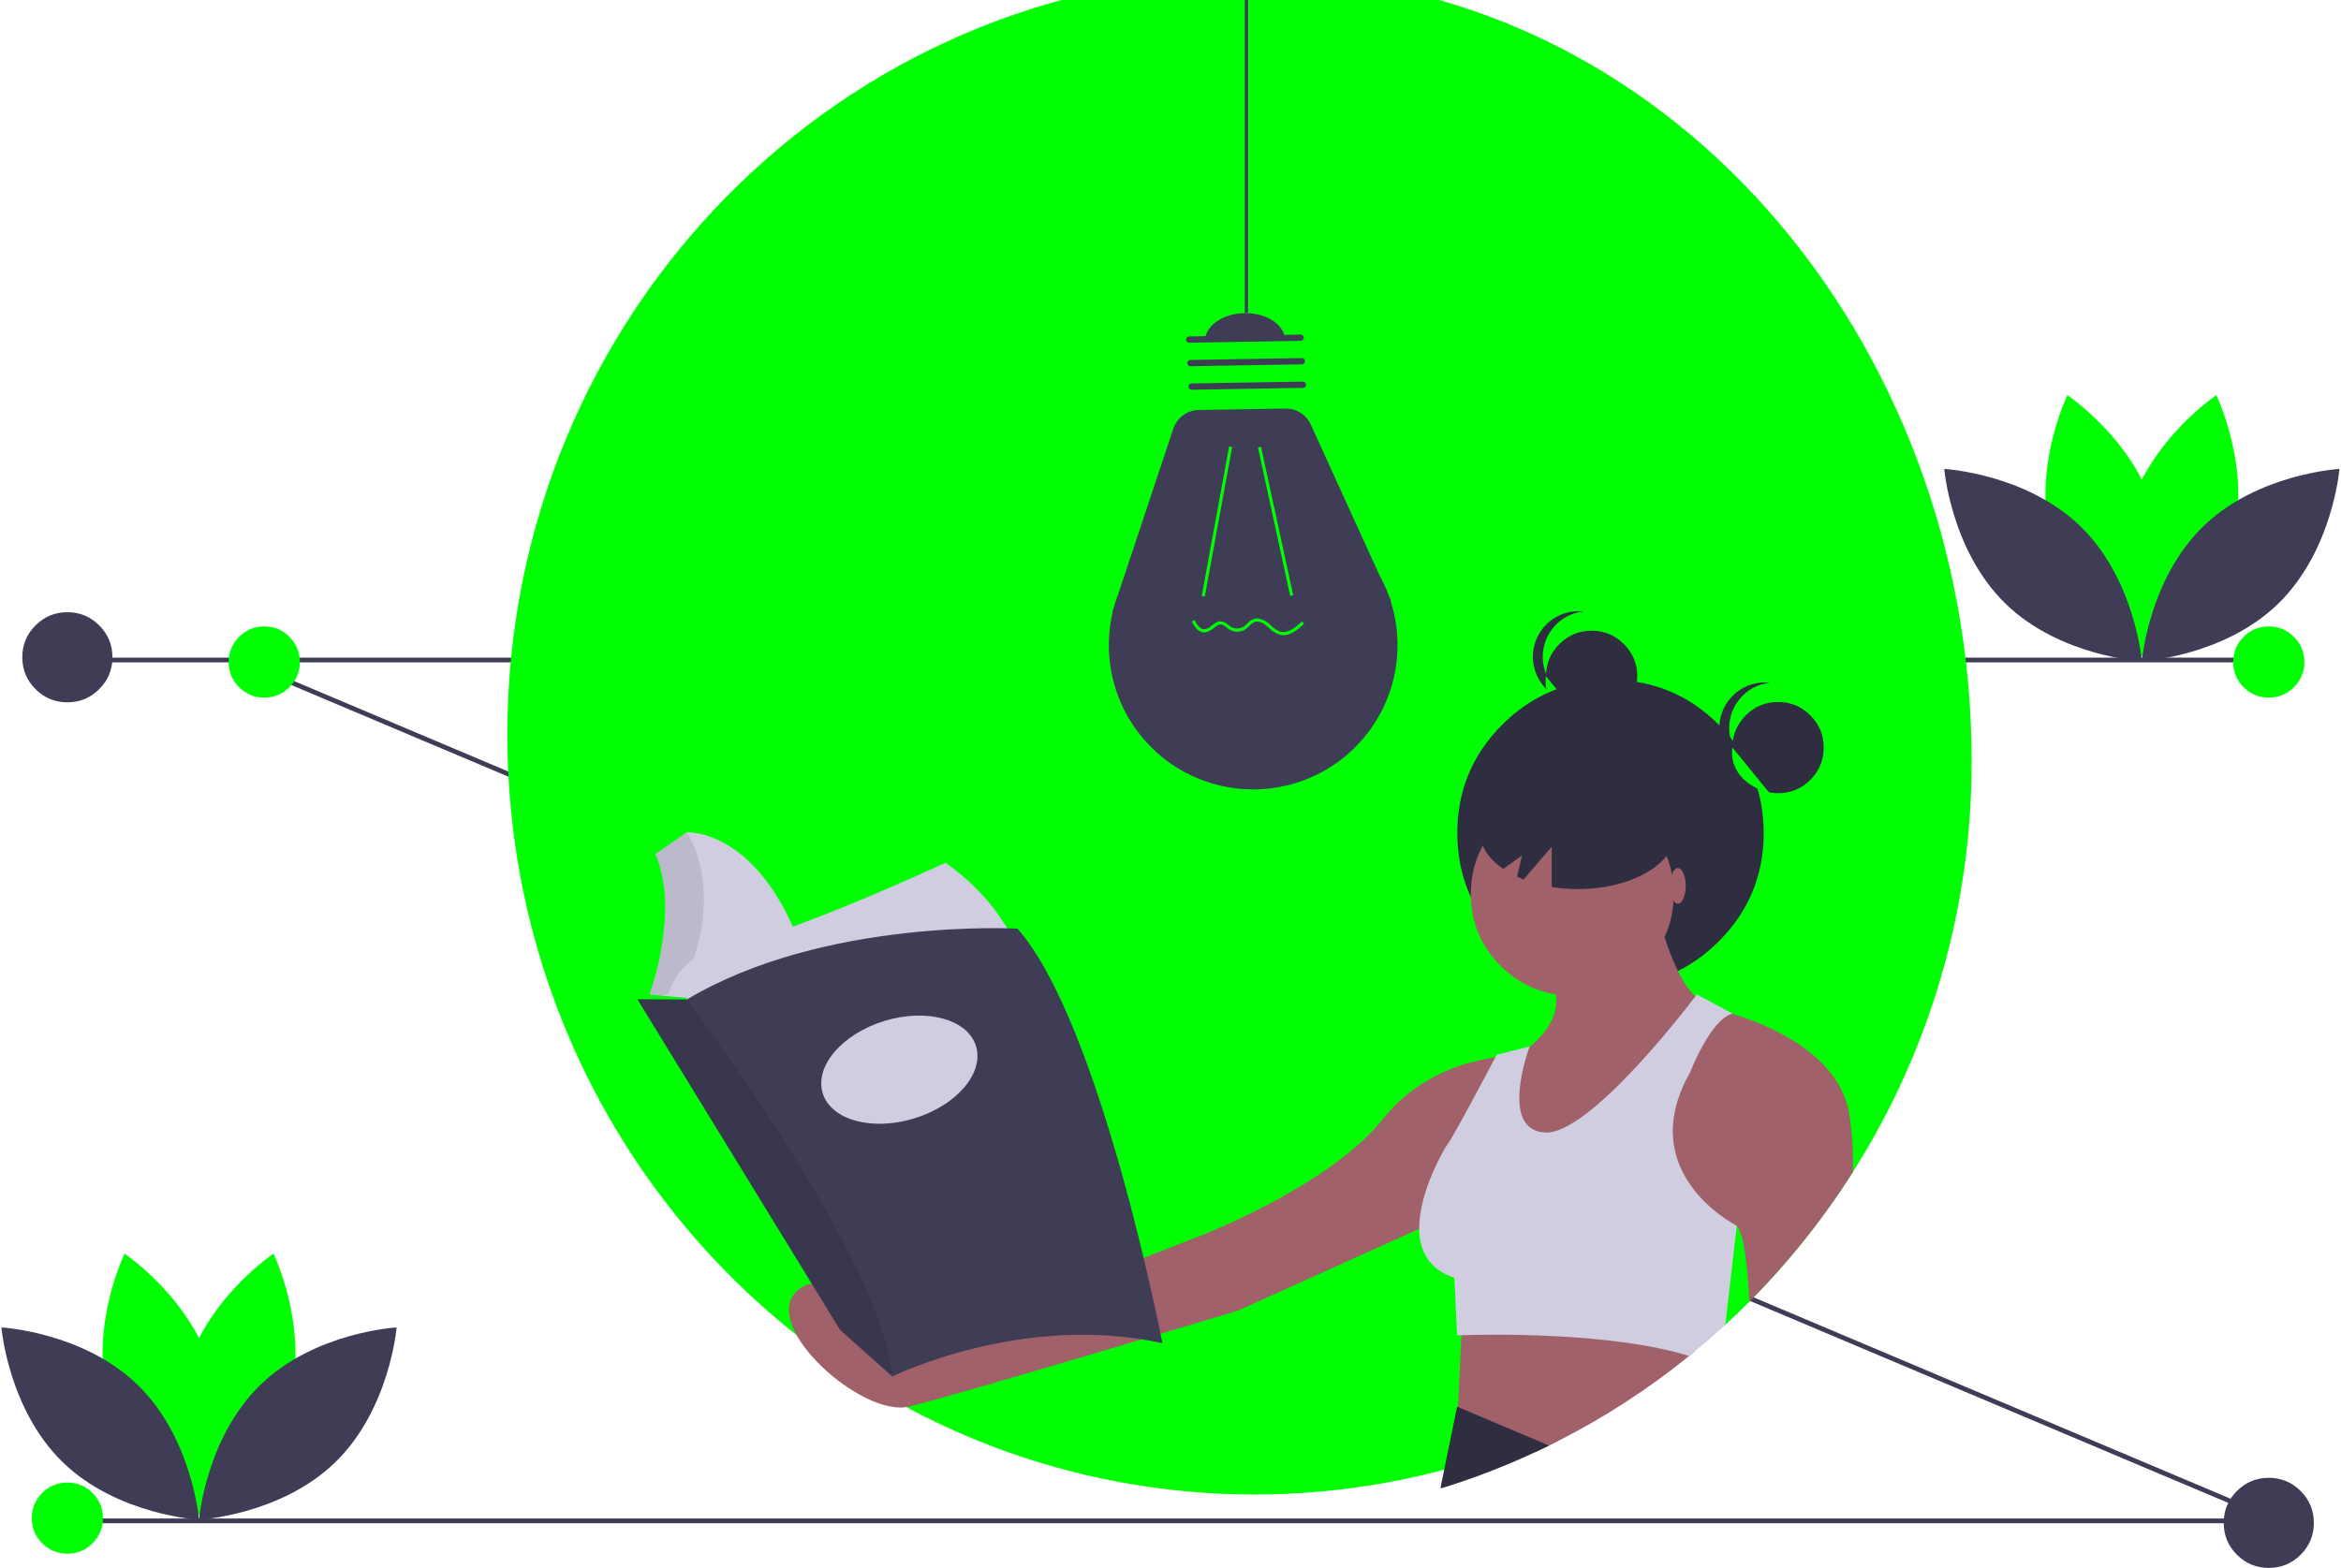 <?xml version="1.0" standalone="no"?>
<!DOCTYPE svg PUBLIC "-//W3C//DTD SVG 1.0//EN" "http://www.w3.org/TR/2001/REC-SVG-20010904/DTD/svg10.dtd">
<svg xmlns="http://www.w3.org/2000/svg" xmlns:xlink="http://www.w3.org/1999/xlink" id="body_1" width="300" height="201">

<g transform="matrix(0.304 0 0 0.304 0.184 -0)">
    <path d="M27.525 640.305L956.525 640.305L956.525 642.305L27.525 642.305z" stroke="none" fill="#3F3D56" fill-rule="nonzero" />
    <path transform="matrix(0.389 -0.921 0.921 0.389 -261.093 815.304)"  d="M634.231 123.652L636.231 123.652L636.231 1052.652L634.231 1052.652z" stroke="none" fill="#3F3D56" fill-rule="nonzero" />
    <path d="M27.525 277.305L956.525 277.305L956.525 279.305L27.525 279.305z" stroke="none" fill="#3F3D56" fill-rule="nonzero" />
    <path transform="matrix(1 0 0 1 -107.207 -128.848)"  d="M937.731 449.652C 937.99 535.113 904.272 617.173 844.001 677.762C 840.711 681.072 837.348 684.306 833.911 687.462C 833.081 688.152 832.251 688.832 831.411 689.502C 814.214 703.439 795.59 715.516 775.851 725.533C 774.681 726.122 773.511 726.712 772.331 727.293C 770.461 728.212 768.571 729.112 766.681 729.992C 696.717 762.549 617.152 767.948 543.431 745.143C 414.361 705.082 320.471 582.973 320.471 438.543C 320.471 261.533 461.501 118.043 635.471 118.043C 809.441 118.043 937.731 272.642 937.731 449.652z" stroke="none" fill="#00FF03" fill-rule="nonzero" />
    <path transform="matrix(1 0 0 1 -107.207 -128.848)"  d="M692.866 382.419L693.116 382.409L692.129 380.243C 691.022 377.175 689.667 374.202 688.08 371.352L688.08 371.352L659.145 307.822C 657.258 303.678 653.094 301.048 648.541 301.123L648.541 301.123L611.898 301.734C 607.042 301.815 602.766 304.952 601.231 309.56L601.231 309.56L578.195 378.748C 577.437 380.686 576.779 382.661 576.225 384.666L576.225 384.666L575.442 387.015L575.626 387.008C 569.775 412.021 580.26 438.014 601.83 451.965C 623.4 465.916 651.407 464.82 671.82 449.226C 692.233 433.631 700.655 406.898 692.866 382.419L692.866 382.419L692.866 382.419z" stroke="none" fill="#3F3D56" fill-rule="nonzero" />
    <path transform="matrix(0.18 -0.984 0.984 0.18 57.574 766.624)"  d="M587.42 348.245L651.5 348.245L651.5 349.568L587.42 349.568z" stroke="none" fill="#00FF03" fill-rule="nonzero" />
    <path transform="matrix(0.977 -0.212 0.212 0.977 -166.522 16.031)"  d="M643.929 316.448L645.252 316.448L645.252 380.528L643.929 380.528z" stroke="none" fill="#00FF03" fill-rule="nonzero" />
    <path transform="matrix(1 0 0 1 -107.207 -128.848)"  d="M607.904 270.709L654.859 269.927C 655.589 269.915 656.191 270.497 656.203 271.227C 656.215 271.958 655.633 272.56 654.903 272.572L654.903 272.572L607.948 273.354C 607.475 273.363 607.033 273.119 606.789 272.713C 606.545 272.307 606.537 271.802 606.767 271.389C 606.997 270.975 607.431 270.716 607.904 270.709L607.904 270.709L607.904 270.709z" stroke="none" fill="#3F3D56" fill-rule="nonzero" />
    <path transform="matrix(1 0 0 1 -107.207 -128.848)"  d="M608.4 280.624L655.355 279.841C 655.828 279.832 656.27 280.077 656.514 280.483C 656.758 280.888 656.766 281.393 656.536 281.807C 656.306 282.221 655.872 282.48 655.399 282.487L655.399 282.487L608.444 283.269C 607.715 283.279 607.115 282.697 607.102 281.968C 607.09 281.239 607.671 280.637 608.4 280.624z" stroke="none" fill="#3F3D56" fill-rule="nonzero" />
    <path transform="matrix(1 0 0 1 -107.207 -128.848)"  d="M608.896 290.538L655.85 289.756C 656.581 289.744 657.183 290.326 657.195 291.056C 657.207 291.787 656.625 292.389 655.894 292.401L655.894 292.401L608.94 293.183C 608.21 293.194 607.61 292.612 607.598 291.883C 607.586 291.154 608.166 290.552 608.896 290.538L608.896 290.538L608.896 290.538z" stroke="none" fill="#3F3D56" fill-rule="nonzero" />
    <path transform="matrix(1 0 0 1 -107.207 -128.848)"  d="M631.224 260.884C 621.91 261.039 614.447 266.355 614.553 272.759L614.553 272.759L648.281 272.197C 648.174 265.793 640.538 260.728 631.224 260.884z" stroke="none" fill="#3F3D56" fill-rule="nonzero" />
    <path transform="matrix(1 0 0 1 -107.207 -128.848)"  d="M636.414 389.614C 638.254 389.738 639.998 390.483 641.36 391.727C 641.708 392.016 642.051 392.319 642.395 392.623C 643.483 393.758 644.816 394.63 646.292 395.173C 649.524 396.055 652.714 393.499 655.407 390.883L655.407 390.883L656.329 391.831C 653.369 394.709 649.821 397.506 645.944 396.449C 644.269 395.86 642.755 394.889 641.519 393.614C 641.186 393.319 640.853 393.025 640.515 392.745C 639.41 391.828 637.275 390.402 635.377 391.142C 634.59 391.525 633.889 392.066 633.318 392.73C 632.876 393.196 632.398 393.626 631.888 394.017C 629.757 395.53 626.926 395.614 624.709 394.231C 624.32 393.971 623.944 393.69 623.586 393.388C 622.997 392.805 622.264 392.387 621.462 392.179C 620.338 392.022 619.316 392.824 618.233 393.673C 617.21 394.668 615.902 395.318 614.49 395.532C 614.443 395.535 614.394 395.536 614.346 395.537C 611.71 395.581 610.038 392.945 609.004 390.94L609.004 390.94L610.18 390.334C 611.586 393.059 612.94 394.301 614.421 394.211C 615.554 393.994 616.597 393.444 617.417 392.632C 618.669 391.65 619.965 390.634 621.644 390.869C 622.69 391.097 623.651 391.613 624.418 392.36C 624.739 392.63 625.075 392.883 625.424 393.117C 627.184 394.195 629.415 394.128 631.109 392.948C 631.562 392.597 631.988 392.212 632.382 391.795C 633.078 390.996 633.935 390.354 634.896 389.909C 635.38 389.721 635.894 389.621 636.414 389.614z" stroke="none" fill="#00FF03" fill-rule="nonzero" />
    <path d="M524.134 0L525.509 0L525.509 131.982L524.134 131.982z" stroke="none" fill="#3F3D56" fill-rule="nonzero" />
    <path transform="matrix(1 0 0 1 -107.207 -128.848)"  d="M1047.627 357.518C 1039.245 388.503 1010.534 407.693 1010.534 407.693C 1010.534 407.693 995.413 376.646 1003.796 345.661C 1012.178 314.675 1040.889 295.485 1040.889 295.485C 1040.889 295.485 1056.009 326.532 1047.627 357.518z" stroke="none" fill="#00FF03" fill-rule="nonzero" />
    <path transform="matrix(1 0 0 1 -107.207 -128.848)"  d="M971.373 357.518C 979.755 388.503 1008.466 407.693 1008.466 407.693C 1008.466 407.693 1023.586 376.646 1015.204 345.661C 1006.822 314.675 978.111 295.485 978.111 295.485C 978.111 295.485 962.991 326.532 971.373 357.518z" stroke="none" fill="#00FF03" fill-rule="nonzero" />
    <path transform="matrix(1 0 0 1 -107.207 -128.848)"  d="M983.69 350.859C 1006.691 373.249 1009.5 407.668 1009.5 407.668C 1009.5 407.668 975.018 405.786 952.017 383.395C 929.016 361.005 926.207 326.586 926.207 326.586C 926.207 326.586 960.689 328.468 983.69 350.859z" stroke="none" fill="#3F3D56" fill-rule="nonzero" />
    <path transform="matrix(1 0 0 1 -107.207 -128.848)"  d="M1035.31 350.859C 1012.309 373.249 1009.5 407.668 1009.5 407.668C 1009.5 407.668 1043.982 405.786 1066.983 383.395C 1089.984 361.005 1092.793 326.586 1092.793 326.586C 1092.793 326.586 1058.311 328.468 1035.31 350.859z" stroke="none" fill="#3F3D56" fill-rule="nonzero" />
    <path transform="matrix(1 0 0 1 -107.207 -128.848)"  d="M228.627 719.518C 220.245 750.503 191.534 769.693 191.534 769.693C 191.534 769.693 176.414 738.646 184.796 707.66C 193.178 676.675 221.889 657.485 221.889 657.485C 221.889 657.485 237.009 688.532 228.627 719.518z" stroke="none" fill="#00FF03" fill-rule="nonzero" />
    <path transform="matrix(1 0 0 1 -107.207 -128.848)"  d="M152.373 719.518C 160.755 750.503 189.466 769.693 189.466 769.693C 189.466 769.693 204.586 738.646 196.204 707.66C 187.822 676.675 159.111 657.485 159.111 657.485C 159.111 657.485 143.991 688.532 152.373 719.518z" stroke="none" fill="#00FF03" fill-rule="nonzero" />
    <path transform="matrix(1 0 0 1 -107.207 -128.848)"  d="M164.69 712.859C 187.691 735.249 190.5 769.668 190.5 769.668C 190.5 769.668 156.018 767.785 133.017 745.395C 110.016 723.005 107.207 688.586 107.207 688.586C 107.207 688.586 141.689 690.468 164.69 712.859z" stroke="none" fill="#3F3D56" fill-rule="nonzero" />
    <path transform="matrix(1 0 0 1 -107.207 -128.848)"  d="M216.31 712.859C 193.309 735.249 190.5 769.668 190.5 769.668C 190.5 769.668 224.982 767.785 247.983 745.395C 270.984 723.005 273.793 688.586 273.793 688.586C 273.793 688.586 239.311 690.468 216.31 712.859z" stroke="none" fill="#3F3D56" fill-rule="nonzero" />
    <path d="M689.576 285.189C 689.576 290.5 687.699 295.034 683.943 298.79C 680.187 302.545 675.654 304.423 670.342 304.423C 665.031 304.423 660.497 302.545 656.741 298.79C 652.986 295.034 651.108 290.5 651.108 285.189C 651.108 279.877 652.986 275.344 656.741 271.588C 660.497 267.832 665.031 265.954 670.342 265.954C 675.654 265.954 680.187 267.832 683.943 271.588C 687.699 275.344 689.576 279.877 689.576 285.189C 689.576 285.413 689.572 285.636 689.565 285.86" stroke="none" fill="#2F2E41" fill-rule="nonzero" />
    <path transform="matrix(1 0 0 1 -107.207 -128.848)"  d="M756.94 405.793C 756.942 395.969 764.346 387.725 774.114 386.672C 766.785 385.872 759.643 389.331 755.728 395.578C 751.812 401.825 751.812 409.761 755.728 416.008C 759.643 422.255 766.785 425.714 774.114 424.914C 764.346 423.861 756.942 415.617 756.94 405.793z" stroke="none" fill="#2F2E41" fill-rule="nonzero" />
    <path transform="matrix(1 0 0 1 -107.207 -128.848)"  d="M758.314 414.036C 758.314 414.036 755.327 427.775 773.994 433.271L773.994 433.271L758.314 414.036z" stroke="none" fill="#00FF03" fill-rule="nonzero" />
    <path d="M742.87 351.265C 742.87 369.096 736.565 384.316 723.957 396.925C 711.348 409.533 696.128 415.838 678.297 415.838C 660.466 415.838 645.246 409.533 632.637 396.925C 620.029 384.316 613.724 369.096 613.724 351.265C 613.724 333.434 620.029 318.214 632.637 305.605C 645.246 292.997 660.466 286.692 678.297 286.692C 696.128 286.692 711.348 292.997 723.957 305.605C 736.565 318.214 742.87 333.434 742.87 351.265C 742.87 352.016 742.856 352.768 742.83 353.519" stroke="none" fill="#2F2E41" fill-rule="nonzero" />
    <path transform="matrix(1 0 0 1 -107.207 -128.848)"  d="M821.171 698.572C 820.341 699.262 819.511 699.942 818.671 700.612C 801.474 714.549 782.85 726.626 763.111 736.642C 761.941 737.232 760.771 737.822 759.591 738.402C 757.721 739.322 755.831 740.222 753.941 741.102L753.941 741.102L720.841 730.072L721.221 722.142L721.221 722.112L722.661 691.872L723.151 681.532L821.171 698.572z" stroke="none" fill="#A0616A" fill-rule="nonzero" />
    <path transform="matrix(1 0 0 1 -107.207 -128.848)"  d="M759.591 738.402C 757.721 739.322 755.831 740.222 753.941 741.102C 741.011 747.148 727.676 752.283 714.031 756.472C 713.962 756.273 713.921 756.064 713.911 755.852L713.911 755.852L720.841 721.982L721.221 722.142L759.591 738.402z" stroke="none" fill="#2F2E41" fill-rule="nonzero" />
    <path d="M704.94 377.012C 704.94 388.82 700.765 398.899 692.415 407.249C 684.066 415.599 673.987 419.774 662.178 419.774C 650.37 419.774 640.291 415.599 631.941 407.249C 623.592 398.899 619.417 388.82 619.417 377.012C 619.417 365.204 623.592 355.124 631.941 346.775C 640.291 338.425 650.37 334.25 662.178 334.25C 673.987 334.25 684.066 338.425 692.415 346.775C 700.765 355.124 704.94 365.204 704.94 377.012C 704.94 377.509 704.932 378.007 704.914 378.504" stroke="none" fill="#A0616A" fill-rule="nonzero" />
    <path transform="matrix(1 0 0 1 -107.207 -128.848)"  d="M804.057 508.171C 804.057 508.171 810.991 542.842 823.704 550.933L823.704 550.933L753.205 634.145L726.623 608.719L746.27 574.047C 746.27 574.047 768.229 561.334 761.295 543.998L761.295 543.998L804.057 508.171z" stroke="none" fill="#A0616A" fill-rule="nonzero" />
    <path transform="matrix(1 0 0 1 -107.207 -128.848)"  d="M887.721 623.002C 875.191 642.797 860.53 661.16 844.001 677.762C 843.291 662.262 841.751 649.482 838.731 645.702C 838.723 645.702 838.716 645.698 838.711 645.692L838.711 645.692L801.741 634.142C 801.741 634.142 809.831 557.862 829.481 554.402C 829.481 554.402 832.331 554.982 836.761 556.322C 851.041 560.622 881.701 572.742 886.111 598.312C 887.366 606.48 887.904 614.741 887.721 623.002z" stroke="none" fill="#A0616A" fill-rule="nonzero" />
    <path transform="matrix(1 0 0 1 -107.207 -128.848)"  d="M746.271 574.047C 746.271 574.047 711.599 572.891 689.64 600.629C 667.681 628.366 614.518 649.169 614.518 649.169L614.518 649.169L481.61 701.177C 481.61 701.177 457.34 658.415 442.315 673.439C 427.291 688.464 470.053 726.603 489.7 721.98C 509.347 717.357 628.387 681.529 628.387 681.529L628.387 681.529L723.156 638.768L746.271 574.047z" stroke="none" fill="#A0616A" fill-rule="nonzero" />
    <path transform="matrix(1 0 0 1 -107.207 -128.848)"  d="M838.731 645.702L833.911 687.462C 829.771 691.283 825.525 694.986 821.171 698.572C 820.341 699.262 819.511 699.942 818.671 700.612C 785.301 690.382 733.011 691.522 722.661 691.872C 721.481 691.902 720.841 691.932 720.841 691.932L720.841 691.932L719.691 667.662C 708.601 663.972 704.961 655.902 704.861 647.022C 704.691 630.922 716.221 612.182 716.221 612.182C 718.291 610.112 733.761 580.782 736.961 574.702C 737.331 573.992 737.541 573.602 737.541 573.602L737.541 573.602L751.411 570.142C 751.411 570.142 751.371 570.252 751.291 570.452C 750.051 573.922 739.271 605.312 757.831 606.402C 776.091 607.482 815.811 556.202 821.281 549.012C 821.691 548.472 821.911 548.182 821.911 548.182L821.911 548.182L836.941 556.272C 836.881 556.292 836.821 556.302 836.761 556.322C 827.581 558.872 819.081 580.982 819.081 580.982C 795.111 623.222 837.661 645.162 838.711 645.692C 838.716 645.698 838.723 645.702 838.731 645.702z" stroke="none" fill="#D0CDE1" fill-rule="nonzero" />
    <path transform="matrix(1 0 0 1 -107.207 -128.848)"  d="M771.708 455.666C 748.945 455.666 730.492 466.43 730.492 479.709C 730.492 485.65 734.201 491.08 740.324 495.275L740.324 495.275L748.258 489.526L746.1 498.533C 746.996 498.948 747.91 499.349 748.863 499.72L748.863 499.72L760.717 485.891L760.717 502.88C 764.352 503.463 768.027 503.754 771.708 503.752C 794.471 503.752 812.925 492.987 812.925 479.709C 812.925 466.43 794.471 455.666 771.708 455.666z" stroke="none" fill="#2F2E41" fill-rule="nonzero" />
    <path d="M768.166 315.238C 768.166 320.549 766.288 325.083 762.532 328.838C 758.776 332.594 754.243 334.472 748.931 334.472C 743.62 334.472 739.086 332.594 735.33 328.838C 731.575 325.083 729.697 320.549 729.697 315.238C 729.697 309.926 731.575 305.393 735.33 301.637C 739.086 297.881 743.62 296.003 748.931 296.003C 754.243 296.003 758.776 297.881 762.532 301.637C 766.288 305.393 768.166 309.926 768.166 315.238C 768.166 315.461 768.162 315.685 768.154 315.909" stroke="none" fill="#2F2E41" fill-rule="nonzero" />
    <path transform="matrix(1 0 0 1 -107.207 -128.848)"  d="M835.53 435.842C 835.531 426.018 842.936 417.774 852.703 416.721C 852.019 416.647 851.331 416.609 850.642 416.607C 843.517 416.597 836.97 420.526 833.628 426.818C 830.285 433.111 830.695 440.735 834.693 446.633C 838.69 452.531 845.62 455.736 852.703 454.962C 842.936 453.91 835.531 445.666 835.53 435.842z" stroke="none" fill="#2F2E41" fill-rule="nonzero" />
    <path transform="matrix(1 0 0 1 -107.207 -128.848)"  d="M836.904 444.085C 836.904 444.085 833.916 457.824 852.583 463.32L852.583 463.32L836.904 444.085z" stroke="none" fill="#00FF03" fill-rule="nonzero" />
    <path d="M703.335 373.545C 703.335 369.396 704.83 366.032 706.674 366.032C 708.518 366.032 710.013 369.396 710.013 373.545C 710.013 377.694 708.518 381.057 706.674 381.057C 704.83 381.057 703.335 377.694 703.335 373.545" stroke="none" fill="#A0616A" fill-rule="nonzero" />
    <path transform="matrix(1 0 0 1 -107.207 -128.848)"  d="M445.388 531.454L394.711 543.732L394.546 543.772L389.037 548.759L387.451 550.192L384.052 549.576L378.035 548.489L382.228 534.337L383.015 507.343L380.132 490.833L396.118 479.826C 396.118 479.826 427.305 477.991 445.388 531.454z" stroke="none" fill="#D0CDE1" fill-rule="nonzero" />
    <path transform="matrix(1 0 0 1 -107.207 -128.848)"  d="M394.711 543.732C 394.024 545.197 395.463 544.23 394.677 545.737L394.677 545.737L387.339 548.096L384.052 549.577L378.035 548.489L382.228 534.337L383.014 507.343L380.132 490.833L396.118 479.826C 396.118 479.826 413.276 504.125 394.711 543.732z" stroke="none" fill="#000000" fill-rule="nonzero" fill-opacity="0.098" />
    <path transform="matrix(1 0 0 1 -107.207 -128.848)"  d="M505.141 492.667C 505.141 492.667 438.574 523.592 411.58 528.309C 384.587 533.027 386.946 560.02 386.946 560.02L386.946 560.02L538.162 536.433C 538.162 536.433 532.921 512.061 505.141 492.667z" stroke="none" fill="#D0CDE1" fill-rule="nonzero" />
    <path transform="matrix(1 0 0 1 -107.207 -128.848)"  d="M376.725 487.426C 376.725 487.426 388.256 515.468 375.414 550.323L375.414 550.323L390.353 557.137L396.118 550.323L396.249 549.668L380.394 548.227C 380.394 548.227 393.497 513.109 382.752 488.736C 382.752 488.736 380.394 483.495 376.725 487.426z" stroke="none" fill="#00FF03" fill-rule="nonzero" />
    <path transform="matrix(1 0 0 1 -107.207 -128.848)"  d="M596.604 695.25C 537.638 682.146 482.733 709.271 482.733 709.271L482.733 709.271L482.584 709.137L460.719 689.615L375.283 550.192L396.118 550.323C 454.036 515.73 535.541 520.447 535.541 520.447C 570.659 560.282 596.604 695.25 596.604 695.25z" stroke="none" fill="#3F3D56" fill-rule="nonzero" />
    <path transform="matrix(1 0 0 1 -107.207 -128.848)"  d="M482.584 709.137L460.719 689.615L375.283 550.192L396.118 550.323C 396.118 550.323 479.159 659.999 482.584 709.137z" stroke="none" fill="#000000" fill-rule="nonzero" fill-opacity="0.098" />
    <path transform="matrix(0.956 -0.293 0.293 0.956 -255.868 39.118)"  d="M452.071 579.807C 452.071 567.938 467.207 558.317 485.878 558.317C 504.55 558.317 519.686 567.938 519.686 579.807C 519.686 591.675 504.55 601.297 485.878 601.297C 467.207 601.297 452.071 591.675 452.071 579.807" stroke="none" fill="#D0CDE1" fill-rule="nonzero" />
    <path d="M46.793 277.152C 46.793 282.399 44.938 286.877 41.228 290.587C 37.518 294.298 33.04 296.152 27.793 296.152C 22.547 296.152 18.068 294.298 14.358 290.587C 10.648 286.877 8.793 282.399 8.793 277.152C 8.793 271.906 10.648 267.427 14.358 263.717C 18.068 260.007 22.547 258.152 27.793 258.152C 33.04 258.152 37.518 260.007 41.228 263.717C 44.938 267.427 46.793 271.906 46.793 277.152C 46.793 277.374 46.789 277.595 46.782 277.816" stroke="none" fill="#3F3D56" fill-rule="nonzero" />
    <path d="M974.793 642.152C 974.793 647.399 972.938 651.878 969.228 655.587C 965.518 659.298 961.04 661.152 955.793 661.152C 950.547 661.152 946.068 659.298 942.358 655.587C 938.648 651.878 936.793 647.399 936.793 642.152C 936.793 636.906 938.648 632.427 942.358 628.717C 946.068 625.007 950.547 623.152 955.793 623.152C 961.04 623.152 965.518 625.007 969.228 628.717C 972.938 632.427 974.793 636.906 974.793 642.152C 974.793 642.374 974.789 642.595 974.782 642.816" stroke="none" fill="#3F3D56" fill-rule="nonzero" />
    <path d="M125.793 279.152C 125.793 283.295 124.329 286.83 121.4 289.759C 118.471 292.688 114.936 294.152 110.793 294.152C 106.651 294.152 103.116 292.688 100.187 289.759C 97.258 286.83 95.793 283.295 95.793 279.152C 95.793 275.01 97.258 271.475 100.187 268.546C 103.116 265.617 106.651 264.152 110.793 264.152C 114.936 264.152 118.471 265.617 121.4 268.546C 124.329 271.475 125.793 275.01 125.793 279.152C 125.793 279.327 125.79 279.502 125.784 279.676" stroke="none" fill="#00FF03" fill-rule="nonzero" />
    <path d="M970.793 279.152C 970.793 283.295 969.329 286.83 966.4 289.759C 963.471 292.688 959.936 294.152 955.793 294.152C 951.651 294.152 948.116 292.688 945.187 289.759C 942.258 286.83 940.793 283.295 940.793 279.152C 940.793 275.01 942.258 271.475 945.187 268.546C 948.116 265.617 951.651 264.152 955.793 264.152C 959.936 264.152 963.471 265.617 966.4 268.546C 969.329 271.475 970.793 275.01 970.793 279.152C 970.793 279.327 970.79 279.502 970.784 279.676" stroke="none" fill="#00FF03" fill-rule="nonzero" />
    <path d="M42.793 640.152C 42.793 644.295 41.329 647.83 38.4 650.759C 35.471 653.688 31.935 655.152 27.793 655.152C 23.651 655.152 20.116 653.688 17.187 650.759C 14.258 647.83 12.793 644.295 12.793 640.152C 12.793 636.01 14.258 632.475 17.187 629.546C 20.116 626.617 23.651 625.152 27.793 625.152C 31.935 625.152 35.471 626.617 38.4 629.546C 41.329 632.475 42.793 636.01 42.793 640.152C 42.793 640.327 42.79 640.501 42.784 640.676" stroke="none" fill="#00FF03" fill-rule="nonzero" />
</g>
</svg>